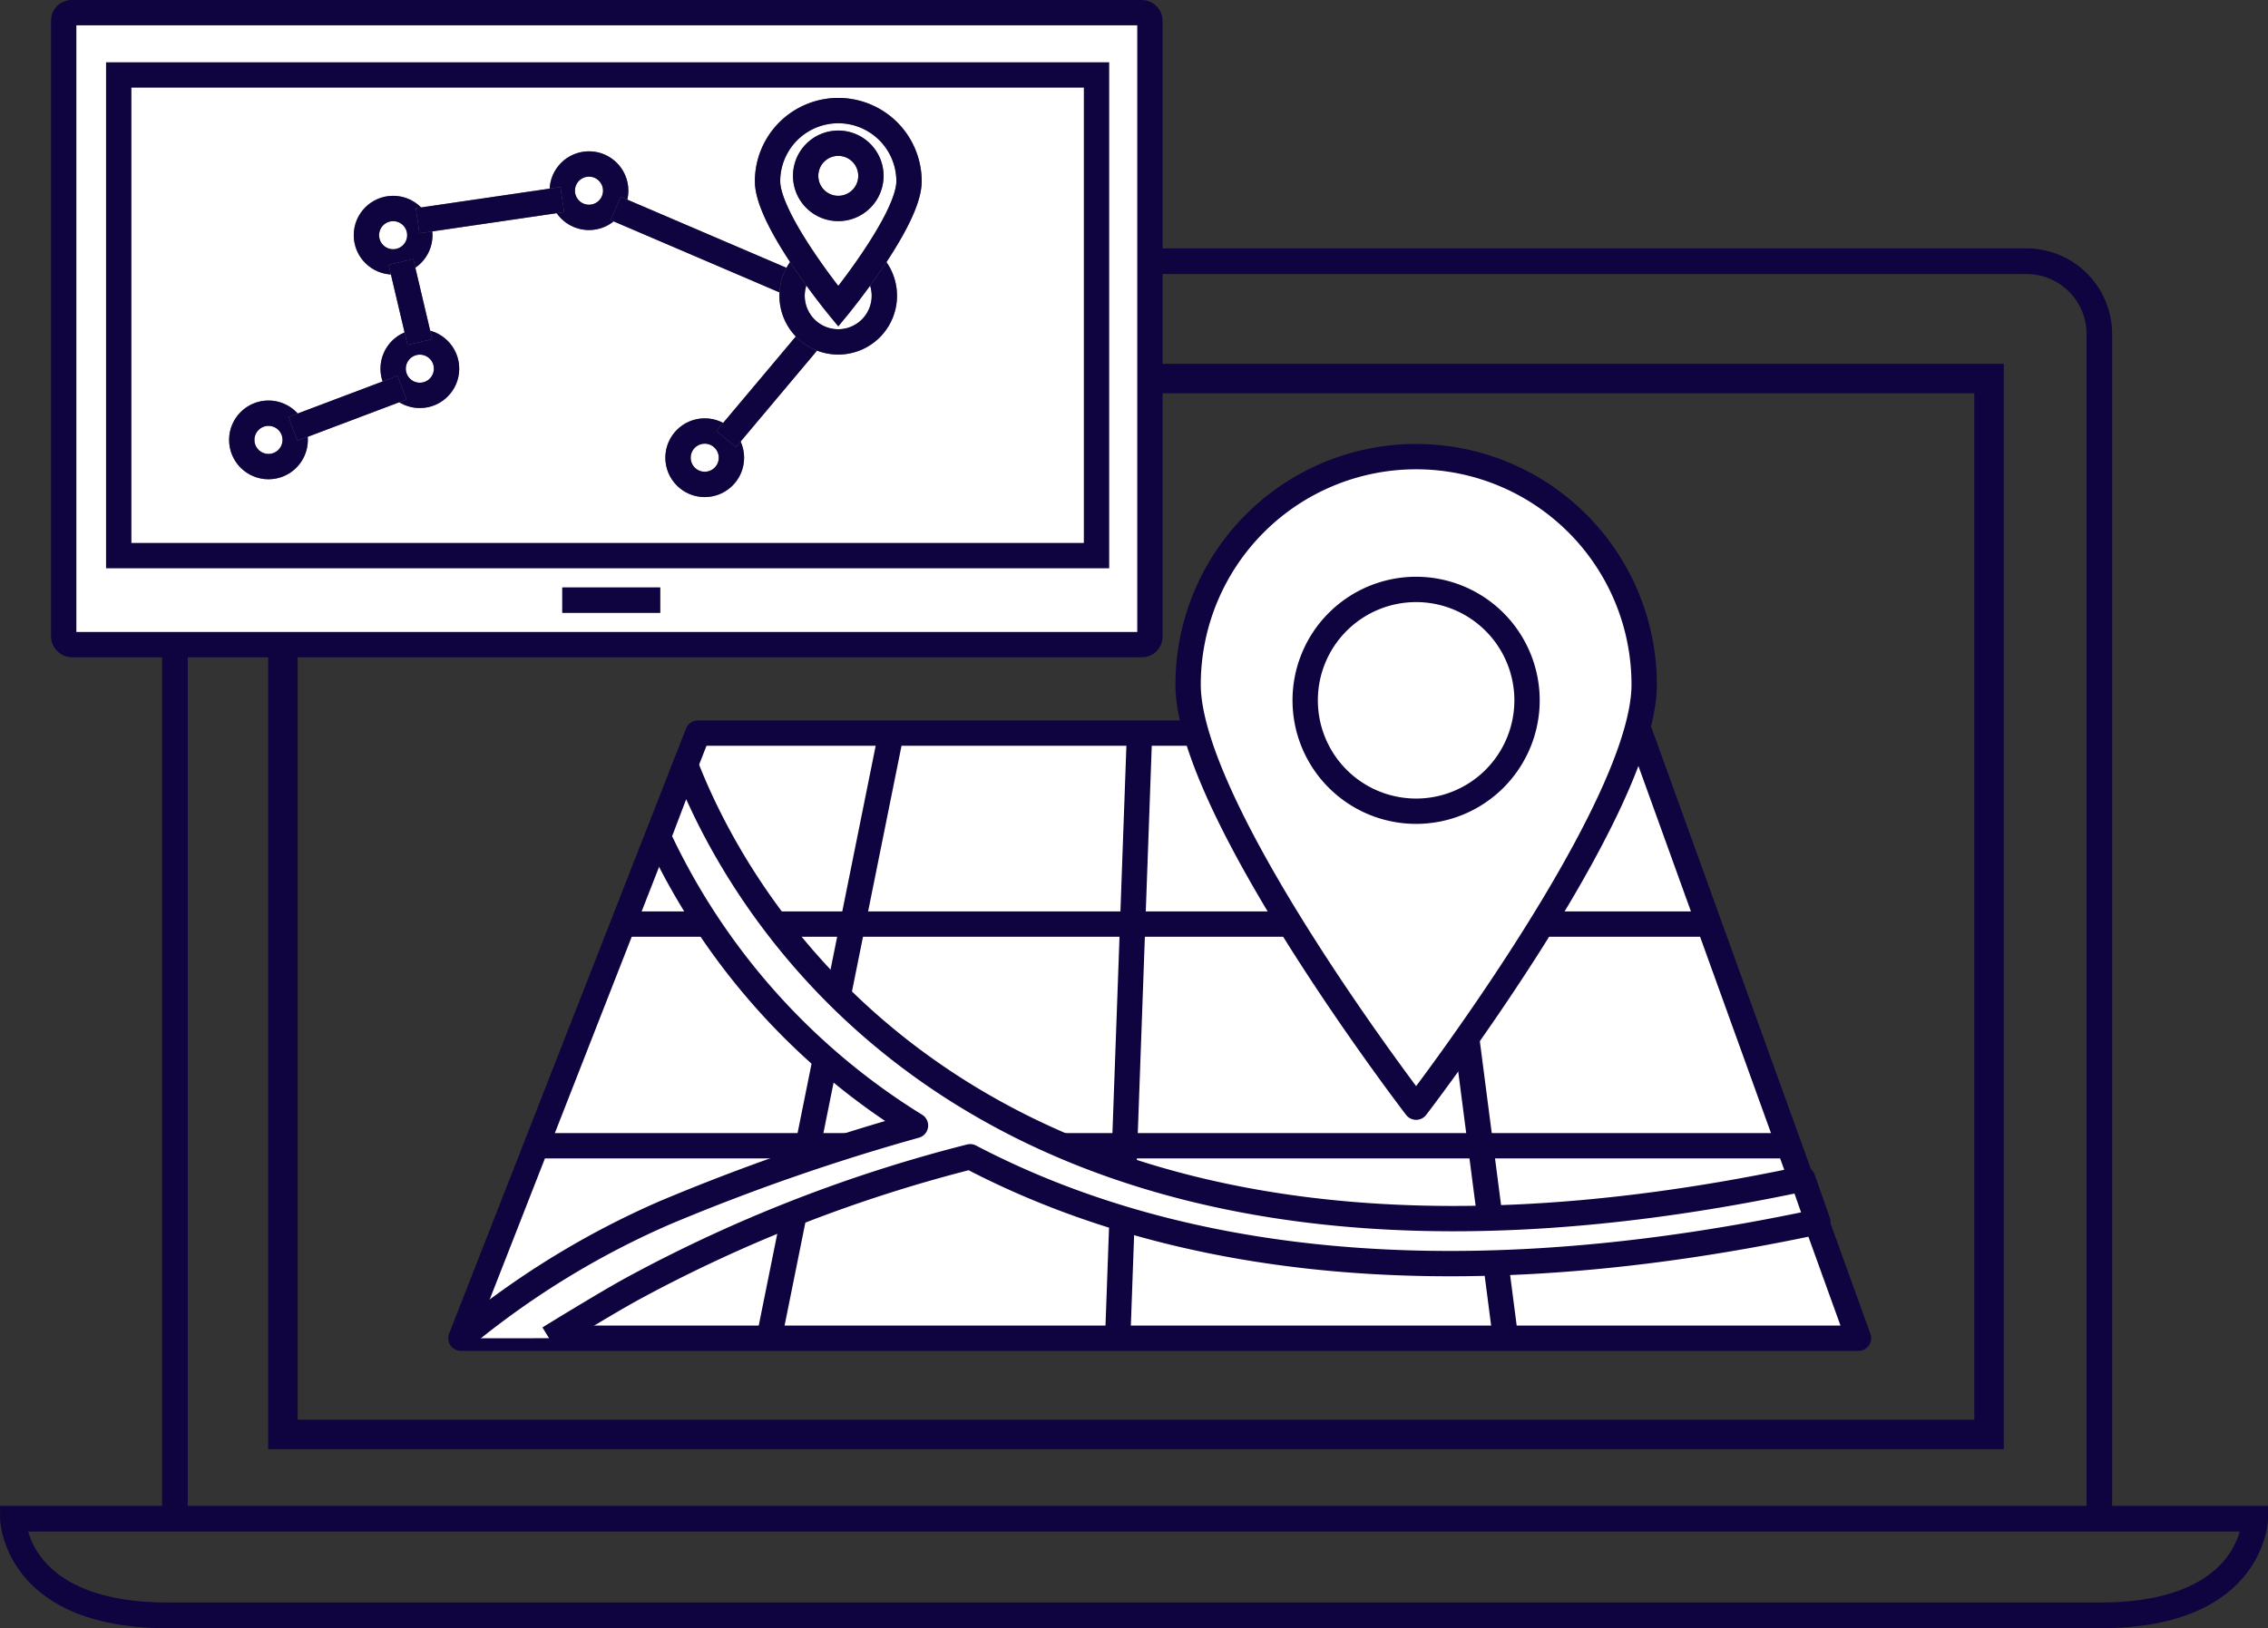 <svg xmlns="http://www.w3.org/2000/svg" width="89.515" height="64.28" viewBox="0 0 89.515 64.28"><rect x="0" y="0" width="89.515" height="64.28" fill="#333333" stroke="none"/><g transform="translate(87 -5166.106)"><path d="M250.806,693.664l-76.755-.05c-.153-.649,0-.549,0-.8V646.44a3.382,3.382,0,0,1,3.382-3.378h70.205a3.381,3.381,0,0,1,3.378,3.378v46.375C251.016,693.065,252.21,693.079,250.806,693.664Zm-.8-.848V646.44a2.367,2.367,0,0,0-2.365-2.365H177.433a2.37,2.37,0,0,0-2.368,2.365v46.375" transform="translate(-254.653 4532.85)" fill="#0f043f"/><path d="M243.769,687.249H175.417v-42.7h68.352Zm-67.338-1.014h66.325V645.563H176.431Z" transform="translate(-251.758 4535.996)" fill="#0f043f"/><path d="M243.769,687.249H175.417v-42.7h68.352Zm-67.338-1.014h66.325V645.563H176.431Z" transform="translate(-251.758 4535.996)" fill="none" stroke="#0f043f" stroke-miterlimit="10" stroke-width="0.15"/><path d="M187.095,644.232a.43.43,0,1,0-.43.431.429.429,0,0,0,.43-.431" transform="translate(-228.83 4534.419)" fill="#fff"/><path d="M187.008,645.514a.937.937,0,1,1,.939-.939.937.937,0,0,1-.939.939m0-1.014a.076.076,0,0,0,0,.153.076.076,0,0,0,0-.153" transform="translate(-229.174 4534.073)" fill="#0f043f"/><path d="M254.9,663.805H178.61c-6.5,0-6.607-4.277-6.607-4.317l0-.512h89.515l0,.512c0,.041-.106,4.317-6.607,4.317m-81.8-3.815c.265.933,1.32,2.8,5.5,2.8H254.9c4.183,0,5.238-1.869,5.5-2.8Z" transform="translate(-259 4566.581)" fill="#0f043f"/><path d="M232.994,673.086H177.832l9.352-23.89h37.185Z" transform="translate(-246.64 4545.852)" fill="#fff"/><path d="M232.994,673.086H177.832l9.352-23.89h37.185Z" transform="translate(-246.64 4545.852)" fill="none" stroke="#0f043f" stroke-linecap="round" stroke-linejoin="round" stroke-width="1"/><line x2="49.626" transform="translate(-65.923 5211.339)" fill="none" stroke="#0f043f" stroke-miterlimit="10" stroke-width="1"/><line x2="42.944" transform="translate(-62.523 5202.588)" fill="none" stroke="#0f043f" stroke-miterlimit="10" stroke-width="1"/><line x1="4.817" y2="23.889" transform="translate(-56.644 5195.048)" fill="none" stroke="#0f043f" stroke-miterlimit="10" stroke-width="1"/><line x1="0.861" y2="23.889" transform="translate(-42.885 5195.048)" fill="none" stroke="#0f043f" stroke-miterlimit="10" stroke-width="1"/><line x2="3.095" y2="23.889" transform="translate(-30.673 5195.048)" fill="none" stroke="#0f043f" stroke-miterlimit="10" stroke-width="1"/><path d="M205.034,654.7c0,4.973-9,16.683-9,16.683s-9-11.711-9-16.683a9,9,0,0,1,18,0" transform="translate(-227.141 4538.433)" fill="#fff"/><path d="M205.034,654.7c0,4.973-9,16.683-9,16.683s-9-11.711-9-16.683a9,9,0,0,1,18,0Z" transform="translate(-227.141 4538.433)" fill="none" stroke="#0f043f" stroke-linejoin="round" stroke-width="1"/><path d="M197.27,651.758a4.378,4.378,0,1,1-4.38-4.38,4.379,4.379,0,0,1,4.38,4.38" transform="translate(-224 4541.998)" fill="#fff"/><path d="M197.27,651.758a4.378,4.378,0,1,1-4.38-4.38A4.379,4.379,0,0,1,197.27,651.758Z" transform="translate(-224 4541.998)" fill="none" stroke="#0f043f" stroke-linecap="round" stroke-linejoin="round" stroke-width="1"/><path d="M180.018,668.506a57.592,57.592,0,0,1,13.277-5.182h0c6.9,3.615,17.157,5.79,32.116,2.842.443-.087-.075-1.794-.487-1.716-27.255,5.362-37.734-6.96-41.471-13.657-.671-1.2-2.28.845-1.919,1.469a28.617,28.617,0,0,0,9.605,9.823,83.646,83.646,0,0,0-9.892,3.444" transform="translate(-242.005 4548.45)" fill="#c6e9f0"/><path d="M180.018,668.506a57.592,57.592,0,0,1,13.277-5.182h0c6.9,3.615,17.157,5.79,32.116,2.842.443-.087-.075-1.794-.487-1.716-27.255,5.362-37.734-6.96-41.471-13.657-.671-1.2-2.28.845-1.919,1.469a28.617,28.617,0,0,0,9.605,9.823,83.646,83.646,0,0,0-9.892,3.444" transform="translate(-242.005 4548.45)" fill="none" stroke="#0f043f" stroke-linejoin="round" stroke-width="0.4"/><path d="M181.312,672.229s2.318-1.429,3.341-1.981a57.565,57.565,0,0,1,13.28-5.182h0c7.106,3.722,17.763,5.915,33.454,2.567l-.593-1.694c-33.151,7.044-42.282-11.645-44.092-16.34l-1.076,2.833a26.629,26.629,0,0,0,10.148,11.4,83.646,83.646,0,0,0-9.892,3.444,33.565,33.565,0,0,0-7.83,4.773c-.078.063-.153.125-.225.184" transform="translate(-246.641 4546.708)" fill="#fff"/><path d="M181.312,672.229s2.318-1.429,3.341-1.981a57.565,57.565,0,0,1,13.28-5.182h0c7.106,3.722,17.763,5.915,33.454,2.567l-.593-1.694c-33.151,7.044-42.282-11.645-44.092-16.34l-1.076,2.833a26.629,26.629,0,0,0,10.148,11.4,83.646,83.646,0,0,0-9.892,3.444,33.565,33.565,0,0,0-7.83,4.773c-.078.063-.153.125-.225.184" transform="translate(-246.641 4546.708)" fill="none" stroke="#0f043f" stroke-linejoin="round" stroke-width="1"/><path d="M172.806,664.062V641.046a.968.968,0,0,1,.967-.967h40.938a.968.968,0,0,1,.967.967v23.016a.968.968,0,0,1-.967.967H173.773a.968.968,0,0,1-.967-.967" transform="translate(-257.292 4526.528)" fill="#fff"/><rect width="42.872" height="24.95" rx="0.31" transform="translate(-84.486 5166.605)" fill="none" stroke="#0f043f" stroke-miterlimit="10" stroke-width="1"/><rect width="38.592" height="18.976" transform="translate(-82.314 5169.065)" fill="#fff"/><rect width="38.592" height="18.976" transform="translate(-82.314 5169.065)" fill="none" stroke="#0f043f" stroke-miterlimit="10" stroke-width="1"/><path d="M177.168,646.2a1.054,1.054,0,1,1-1.054-1.054,1.053,1.053,0,0,1,1.054,1.054" transform="translate(-252.516 4537.271)" fill="none" stroke="#707070" stroke-width="1"/><circle cx="1.054" cy="1.054" r="1.054" transform="translate(-77.458 5182.419)" fill="none" stroke="#0f043f" stroke-miterlimit="10" stroke-width="1"/><path d="M179.083,645.3a1.054,1.054,0,1,1-1.054-1.054,1.053,1.053,0,0,1,1.054,1.054" transform="translate(-248.457 4535.362)" fill="none" stroke="#707070" stroke-width="1"/><circle cx="1.054" cy="1.054" r="1.054" transform="translate(-71.484 5179.607)" fill="none" stroke="#0f043f" stroke-miterlimit="10" stroke-width="1"/><path d="M178.745,643.611a1.054,1.054,0,1,1-1.054-1.054,1.053,1.053,0,0,1,1.054,1.054" transform="translate(-249.174 4531.78)" fill="none" stroke="#707070" stroke-width="1"/><circle cx="1.054" cy="1.054" r="1.054" transform="translate(-72.538 5174.337)" fill="none" stroke="#0f043f" stroke-miterlimit="10" stroke-width="1"/><path d="M181.223,643.048a1.054,1.054,0,1,1-1.054-1.054,1.053,1.053,0,0,1,1.054,1.054" transform="translate(-243.922 4530.586)" fill="none" stroke="#707070" stroke-width="1"/><circle cx="1.054" cy="1.054" r="1.054" transform="translate(-64.808 5172.58)" fill="none" stroke="#0f043f" stroke-miterlimit="10" stroke-width="1"/><path d="M182.687,646.427a1.054,1.054,0,1,1-1.054-1.054,1.053,1.053,0,0,1,1.054,1.054" transform="translate(-240.819 4537.749)" fill="none" stroke="#707070" stroke-width="1"/><circle cx="1.054" cy="1.054" r="1.054" transform="translate(-60.239 5183.122)" fill="none" stroke="#0f043f" stroke-miterlimit="10" stroke-width="1"/><line y1="1.625" x2="4.305" transform="translate(-75.437 5181.41)" fill="#fff" stroke="#707070" stroke-width="1"/><line y1="1.625" x2="4.305" transform="translate(-75.437 5181.41)" fill="none" stroke="#0f043f" stroke-miterlimit="10" stroke-width="1"/><line x1="0.746" y1="3.163" transform="translate(-71.175 5176.445)" fill="#fff" stroke="#707070" stroke-width="1"/><line x1="0.746" y1="3.163" transform="translate(-71.175 5176.445)" fill="none" stroke="#0f043f" stroke-miterlimit="10" stroke-width="1"/><line y1="0.836" x2="5.709" transform="translate(-70.517 5173.984)" fill="#fff" stroke="#707070" stroke-width="1"/><line y1="0.836" x2="5.709" transform="translate(-70.517 5173.984)" fill="none" stroke="#0f043f" stroke-miterlimit="10" stroke-width="1"/><line x1="3.456" y2="4.112" transform="translate(-58.34 5179.327)" fill="#fff" stroke="#707070" stroke-width="1"/><line x1="3.456" y2="4.112" transform="translate(-58.34 5179.327)" fill="none" stroke="#0f043f" stroke-miterlimit="10" stroke-width="1"/><line x2="6.941" y2="2.973" transform="translate(-62.699 5174.337)" fill="#fff" stroke="#707070" stroke-width="1"/><line x2="6.941" y2="2.973" transform="translate(-62.699 5174.337)" fill="none" stroke="#0f043f" stroke-miterlimit="10" stroke-width="1"/><path d="M185.166,643.261a1.821,1.821,0,1,1-2.7.056" transform="translate(-237.758 4533.272)" fill="none" stroke="#707070" stroke-width="1"/><path d="M185.166,643.261a1.821,1.821,0,1,1-2.7.056" transform="translate(-237.758 4533.272)" fill="none" stroke="#0f043f" stroke-miterlimit="10" stroke-width="1"/><line x2="3.865" transform="translate(-64.807 5189.799)" fill="#fff" stroke="#707070" stroke-width="1"/><line x2="3.865" transform="translate(-64.807 5189.799)" fill="none" stroke="#0f043f" stroke-miterlimit="10" stroke-width="1"/><path d="M187.295,644.11c0,1.541-2.792,4.938-2.792,4.938s-2.792-3.4-2.792-4.938a2.792,2.792,0,0,1,5.584,0" transform="translate(-238.417 4529.154)" fill="none" stroke="#707070" stroke-width="1"/><path d="M187.295,644.11c0,1.541-2.792,4.938-2.792,4.938s-2.792-3.4-2.792-4.938a2.792,2.792,0,0,1,5.584,0Z" transform="translate(-238.417 4529.154)" fill="none" stroke="#0f043f" stroke-miterlimit="10" stroke-width="1"/><path d="M184.77,643.019a1.288,1.288,0,1,1-1.288-1.288,1.289,1.289,0,0,1,1.288,1.288" transform="translate(-237.396 4530.029)" fill="none" stroke="#707070" stroke-width="1"/><path d="M184.77,643.019a1.288,1.288,0,1,1-1.288-1.288A1.289,1.289,0,0,1,184.77,643.019Z" transform="translate(-237.396 4530.029)" fill="none" stroke="#0f043f" stroke-miterlimit="10" stroke-width="1"/></g></svg>